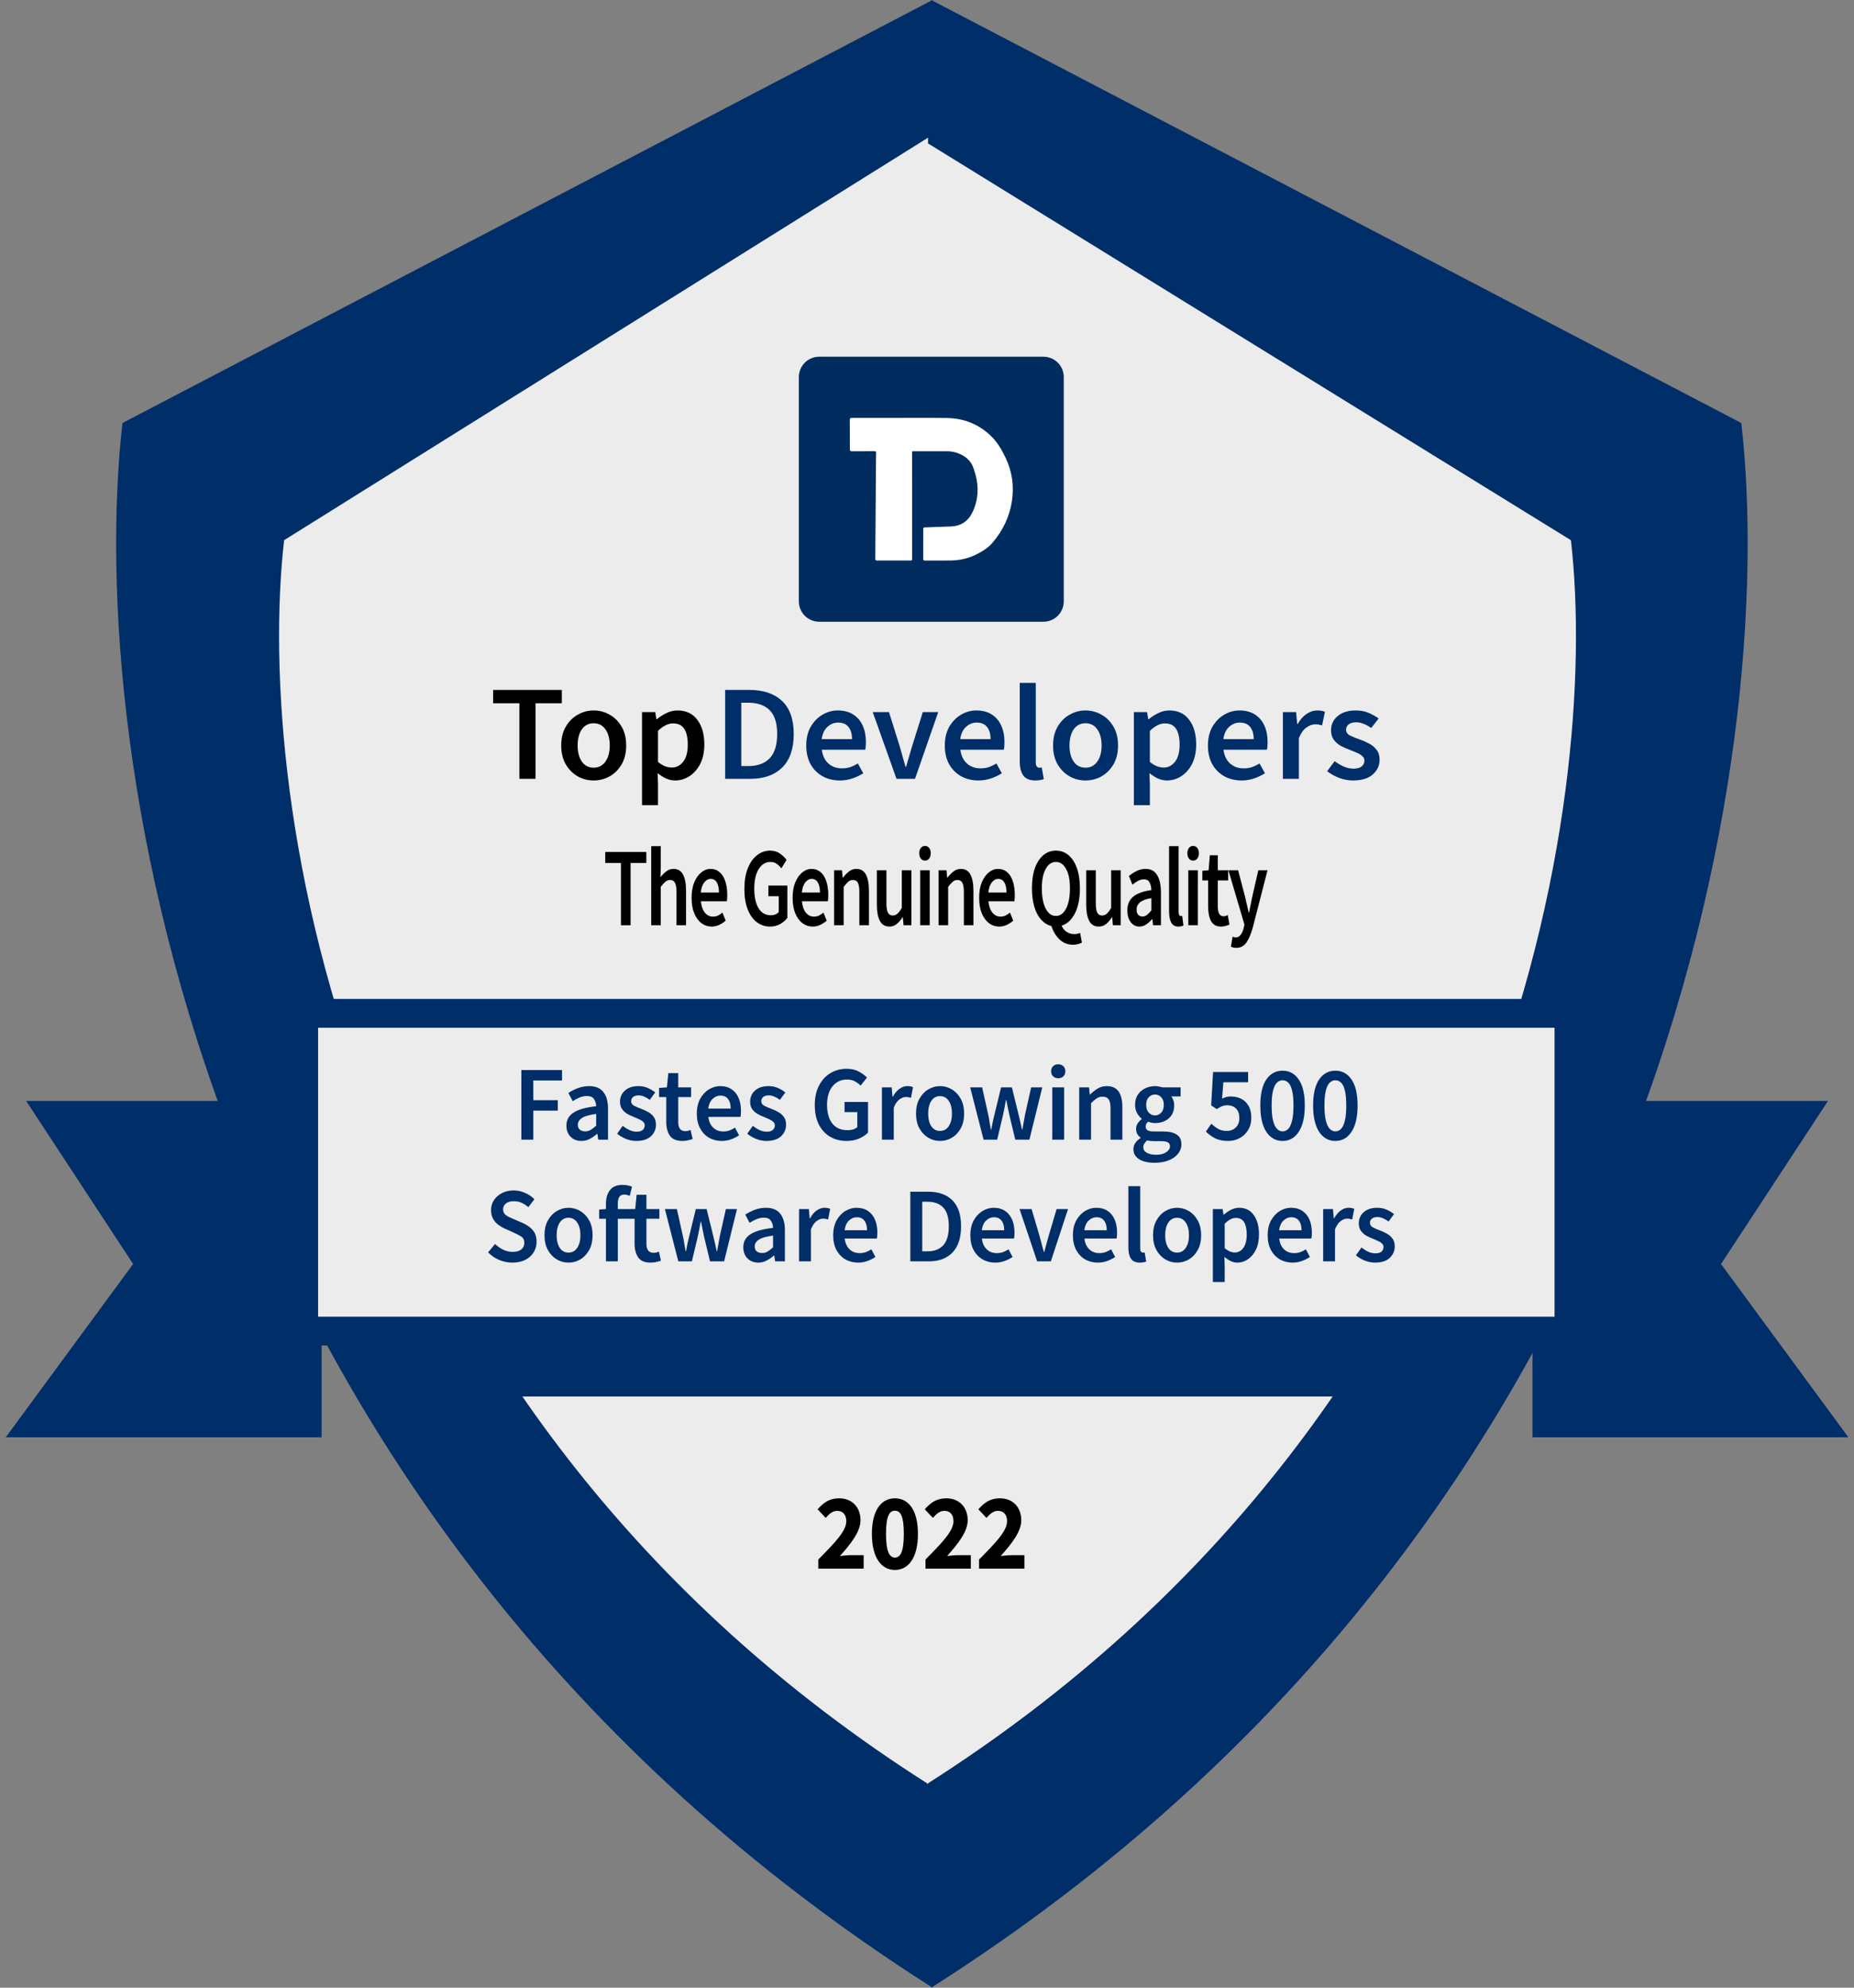 <?xml version="1.0" encoding="UTF-8"?> <svg xmlns="http://www.w3.org/2000/svg" width="112" height="120" viewBox="0 0 112 120" fill="none"><rect x="0" y="0" width="112" height="120" fill="#808080" stroke="none"/><path fill-rule="evenodd" clip-rule="evenodd" d="M56.257 0.04L7.399 25.538C5.144 45.219 11.762 91.639 56.257 119.951V120C56.27 119.992 56.283 119.984 56.296 119.975C56.309 119.984 56.322 119.992 56.334 120V119.951C100.83 91.639 107.448 45.219 105.192 25.538L56.334 0.04V0L56.296 0.02L56.257 0V0.04Z" fill="#002E68"></path><path fill-rule="evenodd" clip-rule="evenodd" d="M56.062 8.312L17.164 32.612C15.371 48.256 20.632 85.155 56.002 107.659V107.698C56.012 107.692 56.022 107.685 56.032 107.679C56.042 107.685 56.052 107.691 56.062 107.697V107.66C91.431 85.156 96.692 48.257 94.899 32.613L56.062 8.658V8.312Z" fill="#ECECEC"></path><path d="M49.434 94.702V94.151C50.426 93.147 51.125 92.432 51.125 91.841C51.125 91.435 50.91 91.212 50.573 91.212C50.291 91.212 50.077 91.415 49.881 91.638L49.391 91.12C49.777 90.68 50.138 90.457 50.696 90.457C51.462 90.457 51.983 90.982 51.983 91.782C51.983 92.484 51.37 93.233 50.739 93.941C50.935 93.915 51.205 93.889 51.388 93.889H52.173V94.702H49.434Z" fill="black"></path><path d="M54.062 94.781C53.229 94.781 52.671 94.02 52.671 92.603C52.671 91.185 53.229 90.457 54.062 90.457C54.895 90.457 55.453 91.185 55.453 92.603C55.453 94.02 54.895 94.781 54.062 94.781ZM54.062 94.033C54.368 94.033 54.601 93.738 54.601 92.603C54.601 91.461 54.368 91.205 54.062 91.205C53.762 91.205 53.523 91.461 53.523 92.603C53.523 93.738 53.762 94.033 54.062 94.033Z" fill="black"></path><path d="M55.909 94.702V94.151C56.901 93.147 57.6 92.432 57.6 91.841C57.6 91.435 57.386 91.212 57.048 91.212C56.767 91.212 56.552 91.415 56.356 91.638L55.866 91.12C56.252 90.68 56.613 90.457 57.171 90.457C57.937 90.457 58.458 90.982 58.458 91.782C58.458 92.484 57.845 93.233 57.214 93.941C57.41 93.915 57.68 93.889 57.863 93.889H58.648V94.702H55.909Z" fill="black"></path><path d="M59.146 94.702V94.151C60.139 93.147 60.837 92.432 60.837 91.841C60.837 91.435 60.623 91.212 60.286 91.212C60.004 91.212 59.79 91.415 59.593 91.638L59.103 91.12C59.489 90.68 59.851 90.457 60.408 90.457C61.175 90.457 61.695 90.982 61.695 91.782C61.695 92.484 61.083 93.233 60.451 93.941C60.648 93.915 60.917 93.889 61.101 93.889H61.885V94.702H59.146Z" fill="black"></path><path d="M48.258 22.766C48.258 22.086 48.809 21.535 49.489 21.535H63.031C63.711 21.535 64.262 22.086 64.262 22.766V36.304C64.262 36.984 63.711 37.535 63.031 37.535H49.489C48.809 37.535 48.258 36.984 48.258 36.304V22.766Z" fill="#002C5F"></path><path d="M55.104 27.246C55.102 27.288 55.098 27.318 55.098 27.348C55.099 29.462 55.101 31.576 55.102 33.69C55.102 33.837 55.105 33.84 54.963 33.84C54.306 33.84 53.649 33.837 52.991 33.84C52.903 33.84 52.875 33.816 52.876 33.724C52.888 32.269 52.896 30.815 52.906 29.36C52.91 28.759 52.915 28.158 52.921 27.557C52.921 27.516 52.923 27.475 52.925 27.434C52.933 27.243 52.934 27.242 52.738 27.242C52.314 27.242 51.892 27.239 51.468 27.244C51.371 27.245 51.34 27.216 51.34 27.117C51.342 26.529 51.341 25.943 51.336 25.355C51.336 25.261 51.366 25.231 51.457 25.232C52.185 25.234 52.913 25.232 53.641 25.232C54.827 25.232 56.012 25.22 57.198 25.236C58.27 25.251 59.202 25.638 59.956 26.414C60.3 26.77 60.541 27.203 60.754 27.652C61.153 28.495 61.27 29.375 61.123 30.294C60.974 31.226 60.571 32.037 59.97 32.751C59.692 33.081 59.327 33.301 58.944 33.49C58.448 33.733 57.921 33.836 57.373 33.84C56.878 33.842 56.384 33.839 55.889 33.843C55.794 33.843 55.77 33.812 55.771 33.718C55.776 33.124 55.776 32.53 55.774 31.936C55.774 31.861 55.799 31.844 55.866 31.841C56.394 31.823 56.921 31.802 57.45 31.783C58.062 31.761 58.499 31.453 58.755 30.909C59.097 30.181 59.141 29.419 58.927 28.642C58.893 28.517 58.853 28.393 58.812 28.271C58.643 27.772 58.273 27.497 57.796 27.335C57.591 27.266 57.383 27.242 57.168 27.243C56.504 27.247 55.84 27.243 55.176 27.243C55.157 27.243 55.137 27.245 55.106 27.247L55.104 27.246Z" fill="white"></path><path d="M31.377 47.019V42.457H29.789V41.653H33.94V42.457H32.352V47.019H31.377Z" fill="black"></path><path d="M35.861 47.118C35.52 47.118 35.2 47.036 34.903 46.872C34.606 46.702 34.365 46.461 34.181 46.15C33.996 45.832 33.903 45.452 33.903 45.009C33.903 44.561 33.996 44.18 34.181 43.869C34.365 43.551 34.606 43.311 34.903 43.147C35.2 42.977 35.52 42.892 35.861 42.892C36.209 42.892 36.531 42.977 36.828 43.147C37.124 43.311 37.365 43.551 37.55 43.869C37.735 44.18 37.828 44.561 37.828 45.009C37.828 45.452 37.735 45.832 37.55 46.15C37.365 46.461 37.124 46.702 36.828 46.872C36.531 47.036 36.209 47.118 35.861 47.118ZM35.861 46.347C36.164 46.347 36.402 46.224 36.575 45.977C36.749 45.731 36.836 45.408 36.836 45.009C36.836 44.604 36.749 44.279 36.575 44.033C36.402 43.787 36.164 43.663 35.861 43.663C35.559 43.663 35.321 43.787 35.147 44.033C34.979 44.279 34.895 44.604 34.895 45.009C34.895 45.408 34.979 45.731 35.147 45.977C35.321 46.224 35.559 46.347 35.861 46.347Z" fill="black"></path><path d="M38.784 48.611V42.991H39.582L39.65 43.417H39.683C39.857 43.275 40.05 43.152 40.263 43.048C40.481 42.944 40.703 42.892 40.927 42.892C41.442 42.892 41.84 43.078 42.12 43.45C42.406 43.822 42.549 44.32 42.549 44.944C42.549 45.403 42.465 45.797 42.297 46.125C42.129 46.448 41.91 46.694 41.641 46.864C41.378 47.033 41.092 47.118 40.784 47.118C40.605 47.118 40.425 47.08 40.246 47.003C40.067 46.921 39.893 46.812 39.725 46.675L39.75 47.348V48.611H38.784ZM40.582 46.338C40.857 46.338 41.087 46.221 41.271 45.986C41.456 45.75 41.549 45.406 41.549 44.952C41.549 44.547 41.479 44.232 41.339 44.008C41.199 43.784 40.972 43.672 40.658 43.672C40.367 43.672 40.064 43.822 39.75 44.123V46.002C39.902 46.122 40.047 46.21 40.187 46.264C40.327 46.314 40.459 46.338 40.582 46.338Z" fill="black"></path><path d="M43.806 47.019V41.653H45.277C46.117 41.653 46.773 41.875 47.243 42.318C47.714 42.761 47.949 43.425 47.949 44.312C47.949 45.203 47.717 45.879 47.252 46.338C46.787 46.792 46.145 47.019 45.327 47.019H43.806ZM44.781 46.248H45.21C45.764 46.248 46.193 46.092 46.495 45.78C46.798 45.463 46.949 44.974 46.949 44.312C46.949 43.655 46.798 43.177 46.495 42.876C46.193 42.575 45.764 42.425 45.21 42.425H44.781V46.248Z" fill="#002E68"></path><path d="M50.739 47.118C50.358 47.118 50.014 47.036 49.705 46.872C49.397 46.702 49.154 46.461 48.974 46.15C48.795 45.832 48.705 45.452 48.705 45.009C48.705 44.572 48.795 44.194 48.974 43.877C49.159 43.56 49.397 43.316 49.688 43.147C49.98 42.977 50.285 42.892 50.605 42.892C50.98 42.892 51.294 42.974 51.546 43.138C51.798 43.297 51.988 43.521 52.117 43.811C52.246 44.096 52.31 44.427 52.31 44.804C52.31 45.001 52.296 45.154 52.268 45.264H49.647C49.691 45.619 49.823 45.895 50.041 46.092C50.26 46.289 50.535 46.388 50.865 46.388C51.044 46.388 51.209 46.363 51.361 46.314C51.518 46.259 51.672 46.185 51.823 46.092L52.151 46.683C51.955 46.809 51.736 46.913 51.495 46.995C51.254 47.077 51.002 47.118 50.739 47.118ZM49.638 44.623H51.47C51.47 44.312 51.4 44.068 51.26 43.893C51.12 43.713 50.91 43.623 50.63 43.623C50.389 43.623 50.173 43.71 49.983 43.885C49.798 44.055 49.683 44.301 49.638 44.623Z" fill="#002E68"></path><path d="M54.158 47.019L52.721 42.991H53.704L54.359 45.083C54.415 45.28 54.471 45.48 54.527 45.682C54.589 45.884 54.648 46.09 54.704 46.297H54.737C54.799 46.09 54.858 45.884 54.914 45.682C54.975 45.48 55.034 45.28 55.09 45.083L55.746 42.991H56.678L55.275 47.019H54.158Z" fill="#002E68"></path><path d="M59.109 47.118C58.728 47.118 58.384 47.036 58.076 46.872C57.767 46.702 57.524 46.461 57.345 46.15C57.165 45.832 57.076 45.452 57.076 45.009C57.076 44.572 57.165 44.194 57.345 43.877C57.529 43.56 57.767 43.316 58.059 43.147C58.35 42.977 58.655 42.892 58.975 42.892C59.35 42.892 59.664 42.974 59.916 43.138C60.168 43.297 60.358 43.521 60.487 43.811C60.616 44.096 60.681 44.427 60.681 44.804C60.681 45.001 60.667 45.154 60.639 45.264H58.017C58.062 45.619 58.193 45.895 58.412 46.092C58.63 46.289 58.905 46.388 59.235 46.388C59.414 46.388 59.58 46.363 59.731 46.314C59.888 46.259 60.042 46.185 60.193 46.092L60.521 46.683C60.325 46.809 60.106 46.913 59.865 46.995C59.625 47.077 59.373 47.118 59.109 47.118ZM58.008 44.623H59.84C59.84 44.312 59.77 44.068 59.63 43.893C59.49 43.713 59.28 43.623 59 43.623C58.759 43.623 58.543 43.71 58.353 43.885C58.168 44.055 58.053 44.301 58.008 44.623Z" fill="#002E68"></path><path d="M62.545 47.118C62.203 47.118 61.959 47.017 61.814 46.814C61.674 46.612 61.603 46.336 61.603 45.986V41.227H62.57V46.035C62.57 46.15 62.592 46.232 62.637 46.281C62.682 46.325 62.73 46.347 62.78 46.347C62.802 46.347 62.822 46.347 62.839 46.347C62.861 46.341 62.892 46.336 62.931 46.33L63.057 47.036C63.001 47.058 62.928 47.077 62.839 47.093C62.755 47.11 62.657 47.118 62.545 47.118Z" fill="#002E68"></path><path d="M65.574 47.118C65.232 47.118 64.913 47.036 64.616 46.872C64.319 46.702 64.078 46.461 63.893 46.15C63.708 45.832 63.616 45.452 63.616 45.009C63.616 44.561 63.708 44.18 63.893 43.869C64.078 43.551 64.319 43.311 64.616 43.147C64.913 42.977 65.232 42.892 65.574 42.892C65.921 42.892 66.243 42.977 66.54 43.147C66.837 43.311 67.078 43.551 67.263 43.869C67.448 44.18 67.54 44.561 67.54 45.009C67.54 45.452 67.448 45.832 67.263 46.15C67.078 46.461 66.837 46.702 66.54 46.872C66.243 47.036 65.921 47.118 65.574 47.118ZM65.574 46.347C65.876 46.347 66.115 46.224 66.288 45.977C66.462 45.731 66.549 45.408 66.549 45.009C66.549 44.604 66.462 44.279 66.288 44.033C66.115 43.787 65.876 43.663 65.574 43.663C65.271 43.663 65.033 43.787 64.86 44.033C64.692 44.279 64.608 44.604 64.608 45.009C64.608 45.408 64.692 45.731 64.86 45.977C65.033 46.224 65.271 46.347 65.574 46.347Z" fill="#002E68"></path><path d="M68.497 48.611V42.991H69.295L69.362 43.417H69.396C69.57 43.275 69.763 43.152 69.976 43.048C70.194 42.944 70.415 42.892 70.639 42.892C71.155 42.892 71.553 43.078 71.833 43.45C72.118 43.822 72.261 44.32 72.261 44.944C72.261 45.403 72.177 45.797 72.009 46.125C71.841 46.448 71.623 46.694 71.354 46.864C71.091 47.033 70.805 47.118 70.497 47.118C70.317 47.118 70.138 47.08 69.959 47.003C69.78 46.921 69.606 46.812 69.438 46.675L69.463 47.348V48.611H68.497ZM70.295 46.338C70.57 46.338 70.799 46.221 70.984 45.986C71.169 45.75 71.261 45.406 71.261 44.952C71.261 44.547 71.191 44.232 71.051 44.008C70.911 43.784 70.684 43.672 70.371 43.672C70.079 43.672 69.777 43.822 69.463 44.123V46.002C69.614 46.122 69.76 46.21 69.9 46.264C70.04 46.314 70.172 46.338 70.295 46.338Z" fill="#002E68"></path><path d="M75.004 47.118C74.624 47.118 74.279 47.036 73.971 46.872C73.663 46.702 73.419 46.461 73.24 46.15C73.061 45.832 72.971 45.452 72.971 45.009C72.971 44.572 73.061 44.194 73.24 43.877C73.425 43.56 73.663 43.316 73.954 43.147C74.245 42.977 74.551 42.892 74.87 42.892C75.245 42.892 75.559 42.974 75.811 43.138C76.063 43.297 76.254 43.521 76.383 43.811C76.511 44.096 76.576 44.427 76.576 44.804C76.576 45.001 76.562 45.154 76.534 45.264H73.912C73.957 45.619 74.089 45.895 74.307 46.092C74.526 46.289 74.8 46.388 75.131 46.388C75.31 46.388 75.475 46.363 75.626 46.314C75.783 46.259 75.937 46.185 76.088 46.092L76.416 46.683C76.22 46.809 76.002 46.913 75.761 46.995C75.52 47.077 75.268 47.118 75.004 47.118ZM73.904 44.623H75.736C75.736 44.312 75.666 44.068 75.525 43.893C75.385 43.713 75.175 43.623 74.895 43.623C74.654 43.623 74.439 43.71 74.248 43.885C74.063 44.055 73.948 44.301 73.904 44.623Z" fill="#002E68"></path><path d="M77.499 47.019V42.991H78.297L78.364 43.705H78.398C78.544 43.442 78.72 43.242 78.927 43.105C79.135 42.963 79.348 42.892 79.566 42.892C79.762 42.892 79.919 42.92 80.037 42.974L79.868 43.795C79.796 43.773 79.728 43.757 79.667 43.745C79.605 43.735 79.53 43.729 79.44 43.729C79.278 43.729 79.107 43.792 78.927 43.918C78.748 44.038 78.594 44.252 78.465 44.558V47.019H77.499Z" fill="#002E68"></path><path d="M81.736 47.118C81.456 47.118 81.175 47.066 80.895 46.962C80.615 46.852 80.374 46.718 80.173 46.56L80.626 45.953C80.811 46.09 80.996 46.199 81.181 46.281C81.366 46.363 81.562 46.404 81.769 46.404C81.993 46.404 82.159 46.358 82.265 46.264C82.371 46.172 82.425 46.057 82.425 45.92C82.425 45.805 82.38 45.712 82.29 45.641C82.206 45.564 82.097 45.499 81.963 45.444C81.828 45.384 81.688 45.326 81.542 45.272C81.363 45.206 81.184 45.127 81.004 45.034C80.831 44.935 80.688 44.812 80.576 44.664C80.464 44.511 80.408 44.323 80.408 44.098C80.408 43.743 80.542 43.453 80.811 43.229C81.08 43.004 81.444 42.892 81.904 42.892C82.195 42.892 82.456 42.941 82.685 43.04C82.915 43.138 83.114 43.251 83.282 43.376L82.836 43.951C82.691 43.847 82.542 43.765 82.391 43.705C82.245 43.639 82.091 43.606 81.929 43.606C81.722 43.606 81.568 43.65 81.467 43.737C81.366 43.819 81.316 43.923 81.316 44.049C81.316 44.208 81.4 44.328 81.568 44.41C81.736 44.492 81.932 44.572 82.156 44.648C82.346 44.714 82.531 44.796 82.71 44.894C82.89 44.987 83.038 45.11 83.156 45.264C83.279 45.417 83.341 45.619 83.341 45.871C83.341 46.215 83.203 46.511 82.929 46.757C82.654 46.998 82.257 47.118 81.736 47.118Z" fill="#002E68"></path><path d="M37.512 55.858V52.098H36.562V51.435H39.044V52.098H38.094V55.858H37.512Z" fill="black"></path><path d="M39.34 55.858V51.084H39.917V52.315L39.897 52.957C40.001 52.826 40.117 52.711 40.244 52.612C40.371 52.508 40.518 52.457 40.686 52.457C40.95 52.457 41.143 52.572 41.263 52.801C41.384 53.031 41.444 53.356 41.444 53.775V55.858H40.867V53.877C40.867 53.602 40.837 53.408 40.776 53.295C40.716 53.182 40.617 53.126 40.48 53.126C40.373 53.126 40.277 53.162 40.194 53.234C40.113 53.302 40.021 53.403 39.917 53.539V55.858H39.34Z" fill="black"></path><path d="M42.994 55.939C42.767 55.939 42.561 55.872 42.377 55.736C42.192 55.597 42.047 55.398 41.94 55.141C41.832 54.88 41.779 54.566 41.779 54.201C41.779 53.841 41.832 53.53 41.94 53.268C42.05 53.007 42.192 52.806 42.367 52.666C42.541 52.526 42.723 52.457 42.914 52.457C43.138 52.457 43.326 52.524 43.477 52.66C43.627 52.79 43.741 52.975 43.818 53.214C43.895 53.448 43.934 53.721 43.934 54.032C43.934 54.195 43.925 54.321 43.908 54.411H42.341C42.368 54.704 42.447 54.932 42.578 55.094C42.708 55.256 42.872 55.337 43.07 55.337C43.177 55.337 43.276 55.317 43.366 55.277C43.46 55.231 43.552 55.171 43.642 55.094L43.838 55.581C43.721 55.685 43.59 55.77 43.446 55.838C43.302 55.906 43.152 55.939 42.994 55.939ZM42.336 53.883H43.431C43.431 53.627 43.389 53.426 43.306 53.282C43.222 53.133 43.096 53.059 42.929 53.059C42.785 53.059 42.656 53.131 42.542 53.275C42.432 53.415 42.363 53.617 42.336 53.883Z" fill="black"></path><path d="M46.516 55.939C46.221 55.939 45.956 55.851 45.722 55.676C45.487 55.5 45.303 55.243 45.169 54.905C45.035 54.562 44.968 54.147 44.968 53.66C44.968 53.178 45.037 52.765 45.175 52.423C45.312 52.076 45.498 51.812 45.732 51.632C45.966 51.447 46.229 51.354 46.521 51.354C46.755 51.354 46.953 51.413 47.113 51.53C47.277 51.643 47.411 51.771 47.515 51.916L47.204 52.423C47.12 52.315 47.026 52.224 46.922 52.152C46.822 52.076 46.695 52.037 46.541 52.037C46.249 52.037 46.013 52.182 45.832 52.47C45.655 52.754 45.566 53.144 45.566 53.64C45.566 54.145 45.652 54.542 45.822 54.83C45.993 55.114 46.243 55.256 46.571 55.256C46.665 55.256 46.753 55.24 46.837 55.209C46.921 55.173 46.989 55.123 47.043 55.06V54.107H46.42V53.464H47.565V55.412C47.455 55.561 47.307 55.687 47.123 55.791C46.943 55.89 46.74 55.939 46.516 55.939Z" fill="black"></path><path d="M49.097 55.939C48.869 55.939 48.663 55.872 48.479 55.736C48.295 55.597 48.149 55.398 48.042 55.141C47.935 54.88 47.881 54.566 47.881 54.201C47.881 53.841 47.935 53.53 48.042 53.268C48.153 53.007 48.295 52.806 48.469 52.666C48.643 52.526 48.826 52.457 49.017 52.457C49.241 52.457 49.428 52.524 49.579 52.66C49.73 52.79 49.844 52.975 49.921 53.214C49.998 53.448 50.036 53.721 50.036 54.032C50.036 54.195 50.028 54.321 50.011 54.411H48.444C48.471 54.704 48.55 54.932 48.68 55.094C48.811 55.256 48.975 55.337 49.172 55.337C49.279 55.337 49.378 55.317 49.469 55.277C49.562 55.231 49.654 55.171 49.745 55.094L49.941 55.581C49.824 55.685 49.693 55.77 49.549 55.838C49.405 55.906 49.254 55.939 49.097 55.939ZM48.439 53.883H49.534C49.534 53.627 49.492 53.426 49.408 53.282C49.325 53.133 49.199 53.059 49.032 53.059C48.888 53.059 48.759 53.131 48.645 53.275C48.534 53.415 48.466 53.617 48.439 53.883Z" fill="black"></path><path d="M50.387 55.858V52.538H50.864L50.904 52.984H50.925C51.035 52.84 51.156 52.716 51.286 52.612C51.417 52.508 51.566 52.457 51.733 52.457C51.998 52.457 52.19 52.572 52.311 52.801C52.431 53.031 52.492 53.356 52.492 53.775V55.858H51.914V53.877C51.914 53.602 51.884 53.408 51.824 53.295C51.763 53.182 51.664 53.126 51.527 53.126C51.42 53.126 51.325 53.162 51.241 53.234C51.16 53.302 51.069 53.403 50.965 53.539V55.858H50.387Z" fill="black"></path><path d="M53.73 55.939C53.466 55.939 53.273 55.824 53.153 55.594C53.032 55.364 52.972 55.04 52.972 54.621V52.538H53.549V54.519C53.549 54.794 53.579 54.988 53.64 55.101C53.7 55.214 53.797 55.27 53.931 55.27C54.038 55.27 54.132 55.234 54.212 55.162C54.296 55.09 54.385 54.972 54.478 54.81V52.538H55.056V55.858H54.584L54.539 55.371H54.524C54.417 55.543 54.299 55.68 54.172 55.784C54.045 55.887 53.898 55.939 53.73 55.939Z" fill="black"></path><path d="M55.587 55.858V52.538H56.164V55.858H55.587ZM55.878 51.956C55.774 51.956 55.691 51.916 55.627 51.834C55.563 51.753 55.532 51.645 55.532 51.51C55.532 51.379 55.563 51.273 55.627 51.192C55.691 51.111 55.774 51.07 55.878 51.07C55.982 51.07 56.066 51.111 56.129 51.192C56.193 51.273 56.225 51.379 56.225 51.51C56.225 51.645 56.193 51.753 56.129 51.834C56.066 51.916 55.982 51.956 55.878 51.956Z" fill="black"></path><path d="M56.7 55.858V52.538H57.178L57.218 52.984H57.238C57.349 52.84 57.469 52.716 57.6 52.612C57.73 52.508 57.879 52.457 58.047 52.457C58.311 52.457 58.504 52.572 58.624 52.801C58.745 53.031 58.805 53.356 58.805 53.775V55.858H58.227V53.877C58.227 53.602 58.197 53.408 58.137 53.295C58.077 53.182 57.978 53.126 57.841 53.126C57.734 53.126 57.638 53.162 57.554 53.234C57.474 53.302 57.382 53.403 57.278 53.539V55.858H56.7Z" fill="black"></path><path d="M60.365 55.939C60.137 55.939 59.931 55.872 59.747 55.736C59.563 55.597 59.417 55.398 59.31 55.141C59.203 54.88 59.15 54.566 59.15 54.201C59.15 53.841 59.203 53.53 59.31 53.268C59.421 53.007 59.563 52.806 59.737 52.666C59.911 52.526 60.094 52.457 60.285 52.457C60.509 52.457 60.697 52.524 60.847 52.66C60.998 52.79 61.112 52.975 61.189 53.214C61.266 53.448 61.304 53.721 61.304 54.032C61.304 54.195 61.296 54.321 61.279 54.411H59.712C59.739 54.704 59.818 54.932 59.948 55.094C60.079 55.256 60.243 55.337 60.44 55.337C60.548 55.337 60.646 55.317 60.737 55.277C60.831 55.231 60.923 55.171 61.013 55.094L61.209 55.581C61.092 55.685 60.961 55.77 60.817 55.838C60.673 55.906 60.523 55.939 60.365 55.939ZM59.707 53.883H60.802C60.802 53.627 60.76 53.426 60.676 53.282C60.593 53.133 60.467 53.059 60.3 53.059C60.156 53.059 60.027 53.131 59.913 53.275C59.803 53.415 59.734 53.617 59.707 53.883Z" fill="black"></path><path d="M63.786 55.297C64.044 55.297 64.25 55.148 64.404 54.85C64.558 54.553 64.635 54.145 64.635 53.627C64.635 53.131 64.558 52.743 64.404 52.463C64.25 52.179 64.044 52.037 63.786 52.037C63.528 52.037 63.322 52.179 63.168 52.463C63.014 52.743 62.937 53.131 62.937 53.627C62.937 54.145 63.014 54.553 63.168 54.85C63.322 55.148 63.528 55.297 63.786 55.297ZM64.831 57.035C64.506 57.035 64.231 56.929 64.007 56.717C63.786 56.505 63.622 56.235 63.515 55.906C63.28 55.847 63.074 55.721 62.897 55.527C62.719 55.328 62.582 55.069 62.485 54.749C62.388 54.425 62.339 54.05 62.339 53.627C62.339 53.149 62.4 52.741 62.52 52.403C62.644 52.064 62.815 51.805 63.032 51.625C63.25 51.444 63.501 51.354 63.786 51.354C64.074 51.354 64.327 51.444 64.544 51.625C64.762 51.805 64.931 52.064 65.052 52.403C65.175 52.741 65.237 53.149 65.237 53.627C65.237 54.24 65.137 54.745 64.936 55.141C64.735 55.533 64.467 55.782 64.132 55.885C64.209 56.061 64.317 56.19 64.454 56.271C64.591 56.352 64.739 56.392 64.896 56.392C64.969 56.392 65.035 56.386 65.092 56.372C65.152 56.359 65.206 56.343 65.252 56.325L65.358 56.906C65.304 56.938 65.231 56.967 65.137 56.994C65.046 57.021 64.944 57.035 64.831 57.035Z" fill="black"></path><path d="M66.377 55.939C66.112 55.939 65.92 55.824 65.799 55.594C65.679 55.364 65.618 55.04 65.618 54.621V52.538H66.196V54.519C66.196 54.794 66.226 54.988 66.286 55.101C66.347 55.214 66.444 55.27 66.578 55.27C66.685 55.27 66.779 55.234 66.859 55.162C66.943 55.09 67.031 54.972 67.125 54.81V52.538H67.703V55.858H67.231L67.185 55.371H67.17C67.063 55.543 66.946 55.68 66.819 55.784C66.692 55.887 66.544 55.939 66.377 55.939Z" fill="black"></path><path d="M68.831 55.939C68.617 55.939 68.441 55.849 68.304 55.669C68.17 55.489 68.103 55.254 68.103 54.965C68.103 54.609 68.219 54.334 68.45 54.141C68.681 53.942 69.049 53.807 69.555 53.735C69.551 53.559 69.516 53.408 69.449 53.282C69.385 53.151 69.27 53.086 69.103 53.086C68.982 53.086 68.863 53.117 68.746 53.18C68.632 53.243 68.52 53.32 68.409 53.41L68.198 52.889C68.336 52.772 68.49 52.671 68.66 52.585C68.835 52.499 69.019 52.457 69.213 52.457C69.521 52.457 69.75 52.581 69.901 52.829C70.055 53.072 70.132 53.426 70.132 53.89V55.858H69.655L69.615 55.493H69.595C69.484 55.619 69.365 55.725 69.238 55.811C69.114 55.897 68.979 55.939 68.831 55.939ZM69.017 55.331C69.118 55.331 69.208 55.299 69.288 55.236C69.372 55.168 69.461 55.078 69.555 54.965V54.222C69.22 54.28 68.987 54.368 68.856 54.485C68.726 54.598 68.66 54.738 68.66 54.905C68.66 55.053 68.694 55.162 68.761 55.229C68.828 55.297 68.913 55.331 69.017 55.331Z" fill="black"></path><path d="M71.185 55.939C70.981 55.939 70.835 55.856 70.748 55.689C70.664 55.522 70.623 55.295 70.623 55.006V51.084H71.2V55.047C71.2 55.141 71.213 55.209 71.24 55.249C71.267 55.286 71.296 55.304 71.326 55.304C71.339 55.304 71.351 55.304 71.361 55.304C71.374 55.299 71.393 55.295 71.416 55.29L71.492 55.872C71.458 55.89 71.415 55.906 71.361 55.919C71.311 55.932 71.252 55.939 71.185 55.939Z" fill="black"></path><path d="M71.785 55.858V52.538H72.363V55.858H71.785ZM72.077 51.956C71.973 51.956 71.889 51.916 71.825 51.834C71.762 51.753 71.73 51.645 71.73 51.51C71.73 51.379 71.762 51.273 71.825 51.192C71.889 51.111 71.973 51.07 72.077 51.07C72.18 51.07 72.264 51.111 72.328 51.192C72.391 51.273 72.423 51.379 72.423 51.51C72.423 51.645 72.391 51.753 72.328 51.834C72.264 51.916 72.18 51.956 72.077 51.956Z" fill="black"></path><path d="M73.768 55.939C73.483 55.939 73.281 55.829 73.16 55.608C73.043 55.383 72.984 55.092 72.984 54.736V53.153H72.633V52.572L73.014 52.538L73.085 51.632H73.567V52.538H74.195V53.153H73.567V54.736C73.567 55.123 73.683 55.317 73.913 55.317C73.957 55.317 74.002 55.31 74.049 55.297C74.096 55.279 74.136 55.261 74.17 55.243L74.27 55.818C74.203 55.849 74.126 55.876 74.039 55.899C73.955 55.926 73.865 55.939 73.768 55.939Z" fill="black"></path><path d="M74.679 57.224C74.612 57.224 74.553 57.217 74.503 57.204C74.453 57.19 74.404 57.175 74.357 57.157L74.463 56.548C74.486 56.557 74.513 56.566 74.543 56.575C74.576 56.589 74.608 56.595 74.638 56.595C74.769 56.595 74.873 56.541 74.95 56.433C75.03 56.329 75.091 56.194 75.131 56.027L75.176 55.818L74.207 52.538H74.794L75.221 54.167C75.258 54.312 75.293 54.465 75.327 54.627C75.363 54.785 75.4 54.943 75.437 55.101H75.457C75.487 54.947 75.517 54.792 75.548 54.634C75.581 54.472 75.613 54.316 75.643 54.167L76.015 52.538H76.572L75.678 56.007C75.574 56.381 75.449 56.676 75.302 56.893C75.154 57.114 74.947 57.224 74.679 57.224Z" fill="black"></path><path d="M92.578 66.465V86.772H111.66L103.966 76.311L110.429 66.465H92.578Z" fill="#002E68"></path><path d="M19.43 66.465V86.772H0.348L8.042 76.311L1.579 66.465H19.43Z" fill="#002E68"></path><path d="M18.346 61.178H94.78V80.362H18.346V61.178Z" fill="#ECECEC" stroke="#002E68" stroke-width="1.739"></path><path d="M31.495 68.804V64.601H33.952V65.231H32.217V66.42H33.697V67.05H32.217V68.804H31.495Z" fill="#002E68"></path><path d="M35.119 68.881C34.854 68.881 34.636 68.796 34.466 68.624C34.3 68.453 34.217 68.23 34.217 67.956C34.217 67.617 34.36 67.356 34.647 67.172C34.933 66.983 35.389 66.855 36.015 66.786C36.011 66.619 35.967 66.475 35.884 66.356C35.806 66.231 35.662 66.169 35.455 66.169C35.306 66.169 35.159 66.199 35.013 66.259C34.873 66.319 34.733 66.392 34.597 66.478L34.335 65.983C34.505 65.871 34.696 65.775 34.908 65.694C35.123 65.612 35.351 65.571 35.592 65.571C35.973 65.571 36.258 65.689 36.444 65.925C36.635 66.156 36.73 66.493 36.73 66.934V68.804H36.139L36.09 68.457H36.065C35.928 68.577 35.781 68.678 35.623 68.759C35.47 68.841 35.302 68.881 35.119 68.881ZM35.349 68.303C35.474 68.303 35.586 68.273 35.685 68.213C35.789 68.149 35.899 68.063 36.015 67.956V67.249C35.6 67.305 35.312 67.388 35.15 67.499C34.989 67.607 34.908 67.739 34.908 67.898C34.908 68.039 34.949 68.142 35.032 68.206C35.115 68.271 35.221 68.303 35.349 68.303Z" fill="#002E68"></path><path d="M38.438 68.881C38.231 68.881 38.024 68.841 37.816 68.759C37.609 68.673 37.431 68.569 37.282 68.444L37.617 67.969C37.754 68.076 37.891 68.161 38.028 68.226C38.165 68.29 38.31 68.322 38.463 68.322C38.629 68.322 38.752 68.286 38.83 68.213C38.909 68.14 38.949 68.05 38.949 67.943C38.949 67.853 38.915 67.78 38.849 67.724C38.787 67.664 38.706 67.613 38.606 67.57C38.507 67.523 38.403 67.478 38.295 67.435C38.163 67.384 38.03 67.322 37.897 67.249C37.769 67.172 37.663 67.075 37.58 66.96C37.497 66.84 37.456 66.692 37.456 66.516C37.456 66.238 37.555 66.011 37.754 65.835C37.953 65.659 38.223 65.571 38.563 65.571C38.779 65.571 38.971 65.61 39.141 65.687C39.311 65.764 39.459 65.852 39.583 65.951L39.253 66.4C39.145 66.319 39.036 66.255 38.924 66.208C38.816 66.156 38.702 66.13 38.581 66.13C38.428 66.13 38.314 66.165 38.239 66.233C38.165 66.298 38.127 66.379 38.127 66.478C38.127 66.602 38.19 66.696 38.314 66.76C38.438 66.825 38.584 66.887 38.749 66.947C38.891 66.998 39.027 67.062 39.16 67.14C39.293 67.212 39.403 67.309 39.49 67.429C39.581 67.549 39.627 67.707 39.627 67.904C39.627 68.174 39.525 68.406 39.322 68.599C39.119 68.787 38.824 68.881 38.438 68.881Z" fill="#002E68"></path><path d="M41.22 68.881C40.867 68.881 40.616 68.776 40.467 68.566C40.322 68.352 40.249 68.076 40.249 67.737V66.233H39.814V65.681L40.287 65.648L40.374 64.787H40.971V65.648H41.748V66.233H40.971V67.737C40.971 68.106 41.114 68.29 41.4 68.29C41.454 68.29 41.51 68.284 41.568 68.271C41.626 68.254 41.676 68.236 41.717 68.219L41.842 68.766C41.759 68.796 41.663 68.821 41.556 68.843C41.452 68.868 41.34 68.881 41.22 68.881Z" fill="#002E68"></path><path d="M43.6 68.881C43.318 68.881 43.063 68.817 42.835 68.688C42.607 68.556 42.427 68.367 42.294 68.123C42.161 67.874 42.095 67.577 42.095 67.23C42.095 66.887 42.161 66.591 42.294 66.343C42.431 66.094 42.607 65.903 42.823 65.771C43.038 65.638 43.264 65.571 43.501 65.571C43.779 65.571 44.011 65.636 44.197 65.764C44.384 65.888 44.525 66.064 44.62 66.291C44.716 66.514 44.763 66.773 44.763 67.069C44.763 67.223 44.753 67.343 44.732 67.429H42.792C42.825 67.707 42.922 67.924 43.084 68.078C43.246 68.232 43.449 68.309 43.694 68.309C43.826 68.309 43.949 68.29 44.061 68.251C44.177 68.209 44.291 68.151 44.403 68.078L44.645 68.541C44.5 68.639 44.338 68.721 44.16 68.785C43.982 68.849 43.795 68.881 43.6 68.881ZM42.785 66.927H44.141C44.141 66.683 44.09 66.493 43.986 66.356C43.882 66.214 43.727 66.143 43.519 66.143C43.341 66.143 43.181 66.212 43.04 66.349C42.904 66.482 42.819 66.675 42.785 66.927Z" fill="#002E68"></path><path d="M46.299 68.881C46.092 68.881 45.884 68.841 45.677 68.759C45.469 68.673 45.291 68.569 45.142 68.444L45.478 67.969C45.615 68.076 45.751 68.161 45.888 68.226C46.025 68.29 46.17 68.322 46.324 68.322C46.49 68.322 46.612 68.286 46.691 68.213C46.77 68.14 46.809 68.05 46.809 67.943C46.809 67.853 46.776 67.78 46.709 67.724C46.647 67.664 46.566 67.613 46.467 67.57C46.367 67.523 46.264 67.478 46.156 67.435C46.023 67.384 45.89 67.322 45.758 67.249C45.629 67.172 45.523 67.075 45.44 66.96C45.358 66.84 45.316 66.692 45.316 66.516C45.316 66.238 45.416 66.011 45.615 65.835C45.814 65.659 46.083 65.571 46.423 65.571C46.639 65.571 46.832 65.61 47.002 65.687C47.172 65.764 47.319 65.852 47.443 65.951L47.114 66.4C47.006 66.319 46.896 66.255 46.784 66.208C46.676 66.156 46.562 66.13 46.442 66.13C46.288 66.13 46.174 66.165 46.1 66.233C46.025 66.298 45.988 66.379 45.988 66.478C45.988 66.602 46.05 66.696 46.174 66.76C46.299 66.825 46.444 66.887 46.61 66.947C46.751 66.998 46.888 67.062 47.02 67.14C47.153 67.212 47.263 67.309 47.35 67.429C47.441 67.549 47.487 67.707 47.487 67.904C47.487 68.174 47.385 68.406 47.182 68.599C46.979 68.787 46.684 68.881 46.299 68.881Z" fill="#002E68"></path><path d="M51.137 68.881C50.772 68.881 50.445 68.798 50.154 68.631C49.864 68.463 49.636 68.219 49.47 67.898C49.304 67.572 49.221 67.178 49.221 66.715C49.221 66.257 49.306 65.865 49.477 65.539C49.647 65.209 49.877 64.959 50.167 64.787C50.457 64.612 50.783 64.524 51.144 64.524C51.434 64.524 51.678 64.579 51.877 64.691C52.081 64.798 52.247 64.92 52.375 65.057L51.989 65.539C51.886 65.436 51.77 65.351 51.641 65.282C51.517 65.209 51.359 65.173 51.168 65.173C50.808 65.173 50.515 65.31 50.291 65.584C50.072 65.854 49.962 66.225 49.962 66.696C49.962 67.176 50.067 67.553 50.279 67.827C50.49 68.097 50.799 68.232 51.206 68.232C51.322 68.232 51.432 68.217 51.535 68.187C51.639 68.153 51.724 68.106 51.79 68.046V67.14H51.019V66.529H52.437V68.38C52.3 68.521 52.118 68.641 51.89 68.74C51.666 68.834 51.415 68.881 51.137 68.881Z" fill="#002E68"></path><path d="M53.277 68.804V65.648H53.867L53.917 66.208H53.942C54.05 66.002 54.181 65.846 54.334 65.739C54.487 65.627 54.645 65.571 54.807 65.571C54.952 65.571 55.068 65.593 55.155 65.636L55.031 66.278C54.977 66.261 54.927 66.248 54.881 66.24C54.836 66.231 54.78 66.227 54.714 66.227C54.593 66.227 54.467 66.276 54.334 66.375C54.201 66.469 54.087 66.636 53.992 66.876V68.804H53.277Z" fill="#002E68"></path><path d="M56.787 68.881C56.534 68.881 56.297 68.817 56.078 68.688C55.858 68.556 55.679 68.367 55.542 68.123C55.406 67.874 55.337 67.577 55.337 67.23C55.337 66.878 55.406 66.58 55.542 66.336C55.679 66.088 55.858 65.899 56.078 65.771C56.297 65.638 56.534 65.571 56.787 65.571C57.044 65.571 57.282 65.638 57.502 65.771C57.722 65.899 57.9 66.088 58.037 66.336C58.174 66.58 58.242 66.878 58.242 67.23C58.242 67.577 58.174 67.874 58.037 68.123C57.9 68.367 57.722 68.556 57.502 68.688C57.282 68.817 57.044 68.881 56.787 68.881ZM56.787 68.277C57.011 68.277 57.187 68.181 57.315 67.988C57.444 67.795 57.508 67.542 57.508 67.23C57.508 66.912 57.444 66.657 57.315 66.465C57.187 66.272 57.011 66.175 56.787 66.175C56.563 66.175 56.386 66.272 56.258 66.465C56.133 66.657 56.071 66.912 56.071 67.23C56.071 67.542 56.133 67.795 56.258 67.988C56.386 68.181 56.563 68.277 56.787 68.277Z" fill="#002E68"></path><path d="M59.418 68.804L58.609 65.648H59.331L59.697 67.287C59.731 67.437 59.758 67.587 59.778 67.737C59.803 67.887 59.83 68.039 59.859 68.194H59.884C59.913 68.039 59.942 67.887 59.971 67.737C60.004 67.583 60.04 67.433 60.077 67.287L60.475 65.648H61.128L61.532 67.287C61.57 67.437 61.605 67.587 61.638 67.737C61.671 67.887 61.705 68.039 61.738 68.194H61.763C61.792 68.039 61.819 67.887 61.843 67.737C61.868 67.587 61.895 67.437 61.924 67.287L62.291 65.648H62.963L62.186 68.804H61.333L60.979 67.332C60.946 67.182 60.915 67.035 60.886 66.889C60.856 66.739 60.825 66.58 60.792 66.413H60.767C60.738 66.58 60.709 66.739 60.68 66.889C60.651 67.039 60.62 67.189 60.587 67.339L60.239 68.804H59.418Z" fill="#002E68"></path><path d="M63.567 68.804V65.648H64.282V68.804H63.567ZM63.928 65.096C63.799 65.096 63.695 65.057 63.617 64.98C63.538 64.903 63.498 64.8 63.498 64.672C63.498 64.547 63.538 64.447 63.617 64.37C63.695 64.293 63.799 64.254 63.928 64.254C64.056 64.254 64.16 64.293 64.239 64.37C64.317 64.447 64.357 64.547 64.357 64.672C64.357 64.8 64.317 64.903 64.239 64.98C64.16 65.057 64.056 65.096 63.928 65.096Z" fill="#002E68"></path><path d="M65.195 68.804V65.648H65.786L65.835 66.073H65.86C65.997 65.936 66.146 65.818 66.308 65.719C66.47 65.621 66.654 65.571 66.862 65.571C67.189 65.571 67.428 65.681 67.577 65.899C67.726 66.118 67.801 66.426 67.801 66.825V68.804H67.086V66.921C67.086 66.66 67.048 66.475 66.974 66.368C66.899 66.261 66.777 66.208 66.607 66.208C66.474 66.208 66.356 66.242 66.252 66.311C66.153 66.375 66.039 66.471 65.91 66.6V68.804H65.195Z" fill="#002E68"></path><path d="M69.739 70.199C69.499 70.199 69.281 70.169 69.086 70.109C68.895 70.049 68.744 69.957 68.632 69.832C68.524 69.712 68.47 69.56 68.47 69.376C68.47 69.115 68.615 68.89 68.906 68.701V68.676C68.827 68.624 68.76 68.556 68.707 68.47C68.657 68.384 68.632 68.277 68.632 68.149C68.632 68.024 68.665 67.913 68.731 67.814C68.802 67.712 68.881 67.628 68.968 67.564V67.538C68.864 67.457 68.771 67.343 68.688 67.197C68.609 67.052 68.57 66.887 68.57 66.703C68.57 66.458 68.626 66.253 68.738 66.086C68.85 65.918 68.997 65.792 69.179 65.706C69.366 65.616 69.565 65.571 69.776 65.571C69.859 65.571 69.938 65.58 70.013 65.597C70.091 65.61 70.162 65.627 70.224 65.648H71.319V66.195H70.759C70.809 66.255 70.85 66.332 70.884 66.426C70.917 66.516 70.933 66.617 70.933 66.728C70.933 66.96 70.882 67.157 70.778 67.32C70.674 67.478 70.535 67.598 70.361 67.679C70.187 67.761 69.992 67.802 69.776 67.802C69.71 67.802 69.642 67.795 69.571 67.782C69.501 67.769 69.43 67.748 69.36 67.718C69.314 67.761 69.277 67.804 69.248 67.847C69.223 67.889 69.21 67.947 69.21 68.02C69.21 68.11 69.246 68.181 69.316 68.232C69.391 68.284 69.521 68.309 69.708 68.309H70.249C70.618 68.309 70.896 68.371 71.083 68.496C71.273 68.616 71.369 68.813 71.369 69.087C71.369 69.293 71.302 69.479 71.17 69.646C71.037 69.817 70.848 69.952 70.604 70.051C70.359 70.15 70.071 70.199 69.739 70.199ZM69.776 67.339C69.921 67.339 70.046 67.283 70.15 67.172C70.253 67.06 70.305 66.904 70.305 66.703C70.305 66.505 70.253 66.353 70.15 66.246C70.05 66.135 69.926 66.079 69.776 66.079C69.627 66.079 69.501 66.133 69.397 66.24C69.293 66.347 69.241 66.501 69.241 66.703C69.241 66.904 69.293 67.06 69.397 67.172C69.501 67.283 69.627 67.339 69.776 67.339ZM69.851 69.717C70.096 69.717 70.295 69.665 70.448 69.562C70.602 69.46 70.678 69.342 70.678 69.209C70.678 69.085 70.631 69.001 70.535 68.958C70.444 68.915 70.311 68.894 70.137 68.894H69.72C69.555 68.894 69.416 68.879 69.304 68.849C69.146 68.973 69.067 69.113 69.067 69.267C69.067 69.408 69.138 69.517 69.279 69.595C69.42 69.676 69.611 69.717 69.851 69.717Z" fill="#002E68"></path><path d="M74.197 68.881C73.878 68.881 73.608 68.826 73.389 68.714C73.173 68.599 72.993 68.466 72.847 68.316L73.177 67.84C73.297 67.956 73.432 68.059 73.581 68.149C73.731 68.234 73.905 68.277 74.104 68.277C74.324 68.277 74.506 68.209 74.651 68.072C74.796 67.934 74.869 67.742 74.869 67.493C74.869 67.249 74.803 67.06 74.67 66.927C74.537 66.795 74.361 66.728 74.141 66.728C74.013 66.728 73.905 66.748 73.818 66.786C73.731 66.82 73.627 66.878 73.507 66.96L73.165 66.735L73.283 64.717H75.398V65.34H73.905L73.824 66.33C73.907 66.287 73.988 66.255 74.067 66.233C74.15 66.208 74.243 66.195 74.347 66.195C74.575 66.195 74.782 66.24 74.969 66.33C75.155 66.42 75.305 66.559 75.416 66.748C75.532 66.936 75.591 67.178 75.591 67.474C75.591 67.769 75.524 68.022 75.391 68.232C75.263 68.442 75.093 68.603 74.882 68.714C74.67 68.826 74.442 68.881 74.197 68.881Z" fill="#002E68"></path><path d="M77.48 68.881C77.069 68.881 76.742 68.697 76.497 68.329C76.256 67.96 76.136 67.431 76.136 66.741C76.136 66.051 76.256 65.529 76.497 65.173C76.742 64.817 77.069 64.639 77.48 64.639C77.89 64.639 78.216 64.817 78.456 65.173C78.701 65.529 78.823 66.051 78.823 66.741C78.823 67.431 78.701 67.96 78.456 68.329C78.216 68.697 77.89 68.881 77.48 68.881ZM77.48 68.303C77.608 68.303 77.722 68.254 77.822 68.155C77.921 68.052 77.998 67.887 78.052 67.66C78.11 67.433 78.139 67.127 78.139 66.741C78.139 66.356 78.11 66.051 78.052 65.829C77.998 65.606 77.921 65.449 77.822 65.359C77.722 65.265 77.608 65.218 77.48 65.218C77.355 65.218 77.243 65.265 77.144 65.359C77.044 65.449 76.965 65.606 76.907 65.829C76.849 66.051 76.82 66.356 76.82 66.741C76.82 67.127 76.849 67.433 76.907 67.66C76.965 67.887 77.044 68.052 77.144 68.155C77.243 68.254 77.355 68.303 77.48 68.303Z" fill="#002E68"></path><path d="M80.669 68.881C80.258 68.881 79.931 68.697 79.686 68.329C79.445 67.96 79.325 67.431 79.325 66.741C79.325 66.051 79.445 65.529 79.686 65.173C79.931 64.817 80.258 64.639 80.669 64.639C81.079 64.639 81.405 64.817 81.645 65.173C81.89 65.529 82.012 66.051 82.012 66.741C82.012 67.431 81.89 67.96 81.645 68.329C81.405 68.697 81.079 68.881 80.669 68.881ZM80.669 68.303C80.797 68.303 80.911 68.254 81.011 68.155C81.11 68.052 81.187 67.887 81.241 67.66C81.299 67.433 81.328 67.127 81.328 66.741C81.328 66.356 81.299 66.051 81.241 65.829C81.187 65.606 81.11 65.449 81.011 65.359C80.911 65.265 80.797 65.218 80.669 65.218C80.544 65.218 80.432 65.265 80.333 65.359C80.233 65.449 80.154 65.606 80.097 65.829C80.038 66.051 80.009 66.356 80.009 66.741C80.009 67.127 80.038 67.433 80.097 67.66C80.154 67.887 80.233 68.052 80.333 68.155C80.432 68.254 80.544 68.303 80.669 68.303Z" fill="#002E68"></path><path d="M30.952 76.226C30.679 76.226 30.413 76.173 30.156 76.066C29.903 75.958 29.679 75.806 29.484 75.609L29.907 75.102C30.052 75.243 30.218 75.359 30.405 75.449C30.592 75.534 30.778 75.577 30.965 75.577C31.197 75.577 31.373 75.528 31.494 75.429C31.614 75.331 31.674 75.2 31.674 75.037C31.674 74.862 31.614 74.735 31.494 74.658C31.377 74.581 31.228 74.502 31.046 74.42L30.486 74.17C30.353 74.11 30.223 74.032 30.094 73.938C29.97 73.844 29.866 73.724 29.783 73.578C29.704 73.433 29.665 73.257 29.665 73.051C29.665 72.829 29.723 72.629 29.839 72.454C29.959 72.274 30.121 72.132 30.324 72.029C30.531 71.922 30.768 71.869 31.033 71.869C31.27 71.869 31.498 71.918 31.717 72.017C31.937 72.111 32.126 72.239 32.283 72.402L31.916 72.878C31.788 72.766 31.651 72.679 31.506 72.614C31.365 72.55 31.207 72.518 31.033 72.518C30.843 72.518 30.687 72.563 30.567 72.653C30.451 72.739 30.392 72.859 30.392 73.013C30.392 73.12 30.422 73.21 30.48 73.283C30.542 73.351 30.623 73.411 30.722 73.463C30.822 73.51 30.927 73.557 31.039 73.604L31.593 73.842C31.834 73.949 32.031 74.09 32.184 74.266C32.337 74.437 32.414 74.675 32.414 74.979C32.414 75.207 32.356 75.414 32.24 75.603C32.124 75.791 31.956 75.943 31.736 76.059C31.52 76.171 31.259 76.226 30.952 76.226Z" fill="#002E68"></path><path d="M34.342 76.226C34.089 76.226 33.853 76.162 33.633 76.033C33.413 75.901 33.235 75.712 33.098 75.468C32.961 75.219 32.893 74.922 32.893 74.575C32.893 74.223 32.961 73.925 33.098 73.681C33.235 73.433 33.413 73.244 33.633 73.116C33.853 72.983 34.089 72.916 34.342 72.916C34.599 72.916 34.837 72.983 35.057 73.116C35.277 73.244 35.455 73.433 35.592 73.681C35.729 73.925 35.797 74.223 35.797 74.575C35.797 74.922 35.729 75.219 35.592 75.468C35.455 75.712 35.277 75.901 35.057 76.033C34.837 76.162 34.599 76.226 34.342 76.226ZM34.342 75.622C34.566 75.622 34.742 75.526 34.871 75.333C34.999 75.14 35.063 74.887 35.063 74.575C35.063 74.257 34.999 74.002 34.871 73.81C34.742 73.617 34.566 73.52 34.342 73.52C34.118 73.52 33.942 73.617 33.813 73.81C33.689 74.002 33.627 74.257 33.627 74.575C33.627 74.887 33.689 75.14 33.813 75.333C33.942 75.526 34.118 75.622 34.342 75.622Z" fill="#002E68"></path><path d="M36.606 76.149V73.578H36.195V73.026L36.606 72.993V72.666C36.606 72.336 36.684 72.066 36.842 71.856C36.999 71.642 37.259 71.535 37.62 71.535C37.727 71.535 37.831 71.545 37.931 71.567C38.03 71.588 38.113 71.614 38.179 71.644L38.042 72.197C37.931 72.145 37.819 72.119 37.707 72.119C37.45 72.119 37.321 72.297 37.321 72.653V72.993H38.372L38.459 72.132H39.05V72.993H39.834V73.578H39.05V75.082C39.05 75.451 39.195 75.635 39.486 75.635C39.539 75.635 39.595 75.629 39.654 75.616C39.712 75.599 39.761 75.581 39.803 75.564L39.927 76.111C39.844 76.141 39.749 76.166 39.641 76.188C39.537 76.213 39.423 76.226 39.299 76.226C38.947 76.226 38.698 76.121 38.553 75.911C38.407 75.697 38.335 75.421 38.335 75.082V73.578H37.321V76.149H36.606Z" fill="#002E68"></path><path d="M40.976 76.149L40.167 72.993H40.889L41.256 74.632C41.289 74.782 41.316 74.932 41.337 75.082C41.362 75.232 41.389 75.384 41.418 75.538H41.443C41.471 75.384 41.501 75.232 41.529 75.082C41.563 74.928 41.598 74.778 41.635 74.632L42.033 72.993H42.687L43.091 74.632C43.128 74.782 43.163 74.932 43.197 75.082C43.23 75.232 43.263 75.384 43.296 75.538H43.321C43.35 75.384 43.377 75.232 43.402 75.082C43.427 74.932 43.454 74.782 43.483 74.632L43.85 72.993H44.522L43.744 76.149H42.892L42.537 74.677C42.504 74.527 42.473 74.38 42.444 74.234C42.415 74.084 42.384 73.925 42.351 73.758H42.326C42.297 73.925 42.268 74.084 42.239 74.234C42.21 74.384 42.178 74.534 42.145 74.684L41.797 76.149H40.976Z" fill="#002E68"></path><path d="M45.805 76.226C45.539 76.226 45.322 76.141 45.151 75.969C44.986 75.798 44.903 75.575 44.903 75.301C44.903 74.962 45.046 74.701 45.332 74.517C45.618 74.328 46.074 74.2 46.7 74.131C46.696 73.964 46.653 73.82 46.57 73.701C46.491 73.576 46.348 73.514 46.141 73.514C45.991 73.514 45.844 73.544 45.699 73.604C45.558 73.664 45.419 73.737 45.282 73.823L45.021 73.328C45.191 73.216 45.382 73.12 45.593 73.038C45.809 72.957 46.037 72.916 46.277 72.916C46.659 72.916 46.943 73.034 47.13 73.27C47.32 73.501 47.416 73.838 47.416 74.279V76.149H46.825L46.775 75.802H46.75C46.613 75.922 46.466 76.023 46.308 76.104C46.155 76.186 45.987 76.226 45.805 76.226ZM46.035 75.648C46.159 75.648 46.271 75.618 46.371 75.558C46.474 75.493 46.584 75.408 46.7 75.301V74.594C46.286 74.65 45.997 74.733 45.836 74.844C45.674 74.951 45.593 75.084 45.593 75.243C45.593 75.384 45.635 75.487 45.718 75.551C45.8 75.616 45.906 75.648 46.035 75.648Z" fill="#002E68"></path><path d="M48.272 76.149V72.993H48.863L48.912 73.553H48.937C49.045 73.347 49.176 73.191 49.329 73.084C49.483 72.972 49.64 72.916 49.802 72.916C49.947 72.916 50.063 72.938 50.15 72.981L50.026 73.623C49.972 73.606 49.922 73.593 49.877 73.585C49.831 73.576 49.775 73.572 49.709 73.572C49.588 73.572 49.462 73.621 49.329 73.72C49.196 73.814 49.082 73.981 48.987 74.221V76.149H48.272Z" fill="#002E68"></path><path d="M51.838 76.226C51.556 76.226 51.301 76.162 51.073 76.033C50.844 75.901 50.664 75.712 50.531 75.468C50.399 75.219 50.332 74.922 50.332 74.575C50.332 74.232 50.399 73.936 50.531 73.688C50.668 73.439 50.844 73.248 51.06 73.116C51.276 72.983 51.502 72.916 51.738 72.916C52.016 72.916 52.248 72.981 52.435 73.109C52.621 73.233 52.762 73.409 52.858 73.636C52.953 73.859 53.001 74.118 53.001 74.414C53.001 74.568 52.99 74.688 52.97 74.774H51.029C51.062 75.052 51.16 75.269 51.321 75.423C51.483 75.577 51.686 75.654 51.931 75.654C52.064 75.654 52.186 75.635 52.298 75.596C52.414 75.553 52.528 75.496 52.64 75.423L52.883 75.886C52.737 75.984 52.576 76.066 52.398 76.13C52.219 76.194 52.033 76.226 51.838 76.226ZM51.023 74.272H52.379C52.379 74.028 52.327 73.838 52.223 73.701C52.12 73.559 51.964 73.488 51.757 73.488C51.578 73.488 51.419 73.557 51.278 73.694C51.141 73.827 51.056 74.02 51.023 74.272Z" fill="#002E68"></path><path d="M54.992 76.149V71.946H56.08C56.702 71.946 57.187 72.119 57.536 72.466C57.884 72.814 58.058 73.334 58.058 74.028C58.058 74.727 57.886 75.256 57.542 75.616C57.198 75.971 56.723 76.149 56.117 76.149H54.992ZM55.713 75.545H56.03C56.441 75.545 56.758 75.423 56.982 75.179C57.206 74.93 57.318 74.547 57.318 74.028C57.318 73.514 57.206 73.139 56.982 72.903C56.758 72.668 56.441 72.55 56.03 72.55H55.713V75.545Z" fill="#002E68"></path><path d="M60.123 76.226C59.841 76.226 59.586 76.162 59.358 76.033C59.13 75.901 58.95 75.712 58.817 75.468C58.684 75.219 58.618 74.922 58.618 74.575C58.618 74.232 58.684 73.936 58.817 73.688C58.954 73.439 59.13 73.248 59.346 73.116C59.561 72.983 59.787 72.916 60.024 72.916C60.301 72.916 60.534 72.981 60.72 73.109C60.907 73.233 61.048 73.409 61.143 73.636C61.239 73.859 61.286 74.118 61.286 74.414C61.286 74.568 61.276 74.688 61.255 74.774H59.315C59.348 75.052 59.445 75.269 59.607 75.423C59.769 75.577 59.972 75.654 60.217 75.654C60.349 75.654 60.471 75.635 60.584 75.596C60.7 75.553 60.814 75.496 60.926 75.423L61.168 75.886C61.023 75.984 60.861 76.066 60.683 76.13C60.505 76.194 60.318 76.226 60.123 76.226ZM59.308 74.272H60.664C60.664 74.028 60.612 73.838 60.509 73.701C60.405 73.559 60.25 73.488 60.042 73.488C59.864 73.488 59.704 73.557 59.563 73.694C59.426 73.827 59.342 74.02 59.308 74.272Z" fill="#002E68"></path><path d="M62.654 76.149L61.59 72.993H62.318L62.803 74.632C62.845 74.787 62.886 74.943 62.928 75.102C62.973 75.26 63.017 75.421 63.058 75.584H63.083C63.129 75.421 63.172 75.26 63.214 75.102C63.259 74.943 63.303 74.787 63.344 74.632L63.83 72.993H64.52L63.481 76.149H62.654Z" fill="#002E68"></path><path d="M66.319 76.226C66.037 76.226 65.782 76.162 65.554 76.033C65.326 75.901 65.146 75.712 65.013 75.468C64.88 75.219 64.814 74.922 64.814 74.575C64.814 74.232 64.88 73.936 65.013 73.688C65.15 73.439 65.326 73.248 65.542 73.116C65.757 72.983 65.983 72.916 66.22 72.916C66.498 72.916 66.73 72.981 66.916 73.109C67.103 73.233 67.244 73.409 67.339 73.636C67.435 73.859 67.482 74.118 67.482 74.414C67.482 74.568 67.472 74.688 67.451 74.774H65.51C65.544 75.052 65.641 75.269 65.803 75.423C65.965 75.577 66.168 75.654 66.412 75.654C66.545 75.654 66.668 75.635 66.779 75.596C66.896 75.553 67.01 75.496 67.122 75.423L67.364 75.886C67.219 75.984 67.057 76.066 66.879 76.13C66.701 76.194 66.514 76.226 66.319 76.226ZM65.504 74.272H66.86C66.86 74.028 66.808 73.838 66.705 73.701C66.601 73.559 66.446 73.488 66.238 73.488C66.06 73.488 65.9 73.557 65.759 73.694C65.623 73.827 65.537 74.02 65.504 74.272Z" fill="#002E68"></path><path d="M68.862 76.226C68.609 76.226 68.429 76.147 68.321 75.988C68.217 75.83 68.166 75.614 68.166 75.339V71.612H68.881V75.378C68.881 75.468 68.897 75.532 68.931 75.571C68.964 75.605 68.999 75.622 69.036 75.622C69.053 75.622 69.067 75.622 69.08 75.622C69.097 75.618 69.119 75.614 69.148 75.609L69.242 76.162C69.2 76.179 69.146 76.194 69.08 76.207C69.018 76.22 68.945 76.226 68.862 76.226Z" fill="#002E68"></path><path d="M71.105 76.226C70.852 76.226 70.615 76.162 70.395 76.033C70.176 75.901 69.997 75.712 69.861 75.468C69.724 75.219 69.655 74.922 69.655 74.575C69.655 74.223 69.724 73.925 69.861 73.681C69.997 73.433 70.176 73.244 70.395 73.116C70.615 72.983 70.852 72.916 71.105 72.916C71.362 72.916 71.6 72.983 71.82 73.116C72.04 73.244 72.218 73.433 72.355 73.681C72.492 73.925 72.56 74.223 72.56 74.575C72.56 74.922 72.492 75.219 72.355 75.468C72.218 75.712 72.04 75.901 71.82 76.033C71.6 76.162 71.362 76.226 71.105 76.226ZM71.105 75.622C71.329 75.622 71.505 75.526 71.633 75.333C71.762 75.14 71.826 74.887 71.826 74.575C71.826 74.257 71.762 74.002 71.633 73.81C71.505 73.617 71.329 73.52 71.105 73.52C70.881 73.52 70.704 73.617 70.576 73.81C70.451 74.002 70.389 74.257 70.389 74.575C70.389 74.887 70.451 75.14 70.576 75.333C70.704 75.526 70.881 75.622 71.105 75.622Z" fill="#002E68"></path><path d="M73.268 77.396V72.993H73.859L73.909 73.328H73.934C74.062 73.216 74.205 73.12 74.363 73.038C74.525 72.957 74.688 72.916 74.854 72.916C75.236 72.916 75.53 73.062 75.737 73.353C75.949 73.645 76.055 74.035 76.055 74.523C76.055 74.883 75.993 75.192 75.868 75.449C75.744 75.701 75.582 75.894 75.383 76.027C75.188 76.16 74.977 76.226 74.749 76.226C74.616 76.226 74.483 76.196 74.35 76.136C74.218 76.072 74.089 75.986 73.965 75.879L73.983 76.406V77.396H73.268ZM74.599 75.616C74.802 75.616 74.972 75.523 75.109 75.339C75.246 75.155 75.315 74.885 75.315 74.529C75.315 74.213 75.263 73.966 75.159 73.79C75.055 73.615 74.887 73.527 74.655 73.527C74.44 73.527 74.216 73.645 73.983 73.88V75.352C74.095 75.446 74.203 75.515 74.307 75.558C74.411 75.596 74.508 75.616 74.599 75.616Z" fill="#002E68"></path><path d="M78.085 76.226C77.803 76.226 77.548 76.162 77.32 76.033C77.092 75.901 76.912 75.712 76.779 75.468C76.646 75.219 76.58 74.922 76.58 74.575C76.58 74.232 76.646 73.936 76.779 73.688C76.916 73.439 77.092 73.248 77.308 73.116C77.523 72.983 77.749 72.916 77.986 72.916C78.264 72.916 78.496 72.981 78.683 73.109C78.869 73.233 79.01 73.409 79.106 73.636C79.201 73.859 79.249 74.118 79.249 74.414C79.249 74.568 79.238 74.688 79.218 74.774H77.277C77.31 75.052 77.407 75.269 77.569 75.423C77.731 75.577 77.934 75.654 78.179 75.654C78.311 75.654 78.434 75.635 78.546 75.596C78.662 75.553 78.776 75.496 78.888 75.423L79.13 75.886C78.985 75.984 78.823 76.066 78.645 76.13C78.467 76.194 78.28 76.226 78.085 76.226ZM77.27 74.272H78.626C78.626 74.028 78.575 73.838 78.471 73.701C78.367 73.559 78.212 73.488 78.004 73.488C77.826 73.488 77.667 73.557 77.526 73.694C77.389 73.827 77.304 74.02 77.27 74.272Z" fill="#002E68"></path><path d="M79.932 76.149V72.993H80.523L80.573 73.553H80.597C80.705 73.347 80.836 73.191 80.989 73.084C81.143 72.972 81.3 72.916 81.462 72.916C81.607 72.916 81.723 72.938 81.81 72.981L81.686 73.623C81.632 73.606 81.582 73.593 81.537 73.585C81.491 73.576 81.435 73.572 81.369 73.572C81.248 73.572 81.122 73.621 80.989 73.72C80.856 73.814 80.743 73.981 80.647 74.221V76.149H79.932Z" fill="#002E68"></path><path d="M83.068 76.226C82.861 76.226 82.653 76.186 82.446 76.104C82.239 76.018 82.06 75.913 81.911 75.789L82.247 75.314C82.384 75.421 82.521 75.506 82.657 75.571C82.794 75.635 82.939 75.667 83.093 75.667C83.259 75.667 83.381 75.631 83.46 75.558C83.539 75.485 83.578 75.395 83.578 75.288C83.578 75.198 83.545 75.125 83.478 75.069C83.416 75.009 83.335 74.958 83.236 74.915C83.136 74.868 83.033 74.823 82.925 74.78C82.792 74.729 82.659 74.667 82.527 74.594C82.398 74.517 82.293 74.42 82.21 74.305C82.127 74.185 82.085 74.037 82.085 73.861C82.085 73.583 82.185 73.356 82.384 73.18C82.583 73.004 82.852 72.916 83.192 72.916C83.408 72.916 83.601 72.955 83.771 73.032C83.941 73.109 84.088 73.197 84.213 73.296L83.883 73.745C83.775 73.664 83.665 73.6 83.553 73.553C83.445 73.501 83.331 73.475 83.211 73.475C83.058 73.475 82.944 73.51 82.869 73.578C82.794 73.643 82.757 73.724 82.757 73.823C82.757 73.947 82.819 74.041 82.944 74.105C83.068 74.17 83.213 74.232 83.379 74.292C83.52 74.343 83.657 74.407 83.79 74.484C83.922 74.557 84.032 74.654 84.119 74.774C84.21 74.894 84.256 75.052 84.256 75.249C84.256 75.519 84.154 75.751 83.951 75.943C83.748 76.132 83.454 76.226 83.068 76.226Z" fill="#002E68"></path><rect x="23.016" y="80.617" width="64.631" height="3.692" fill="#002E68"></rect></svg> 